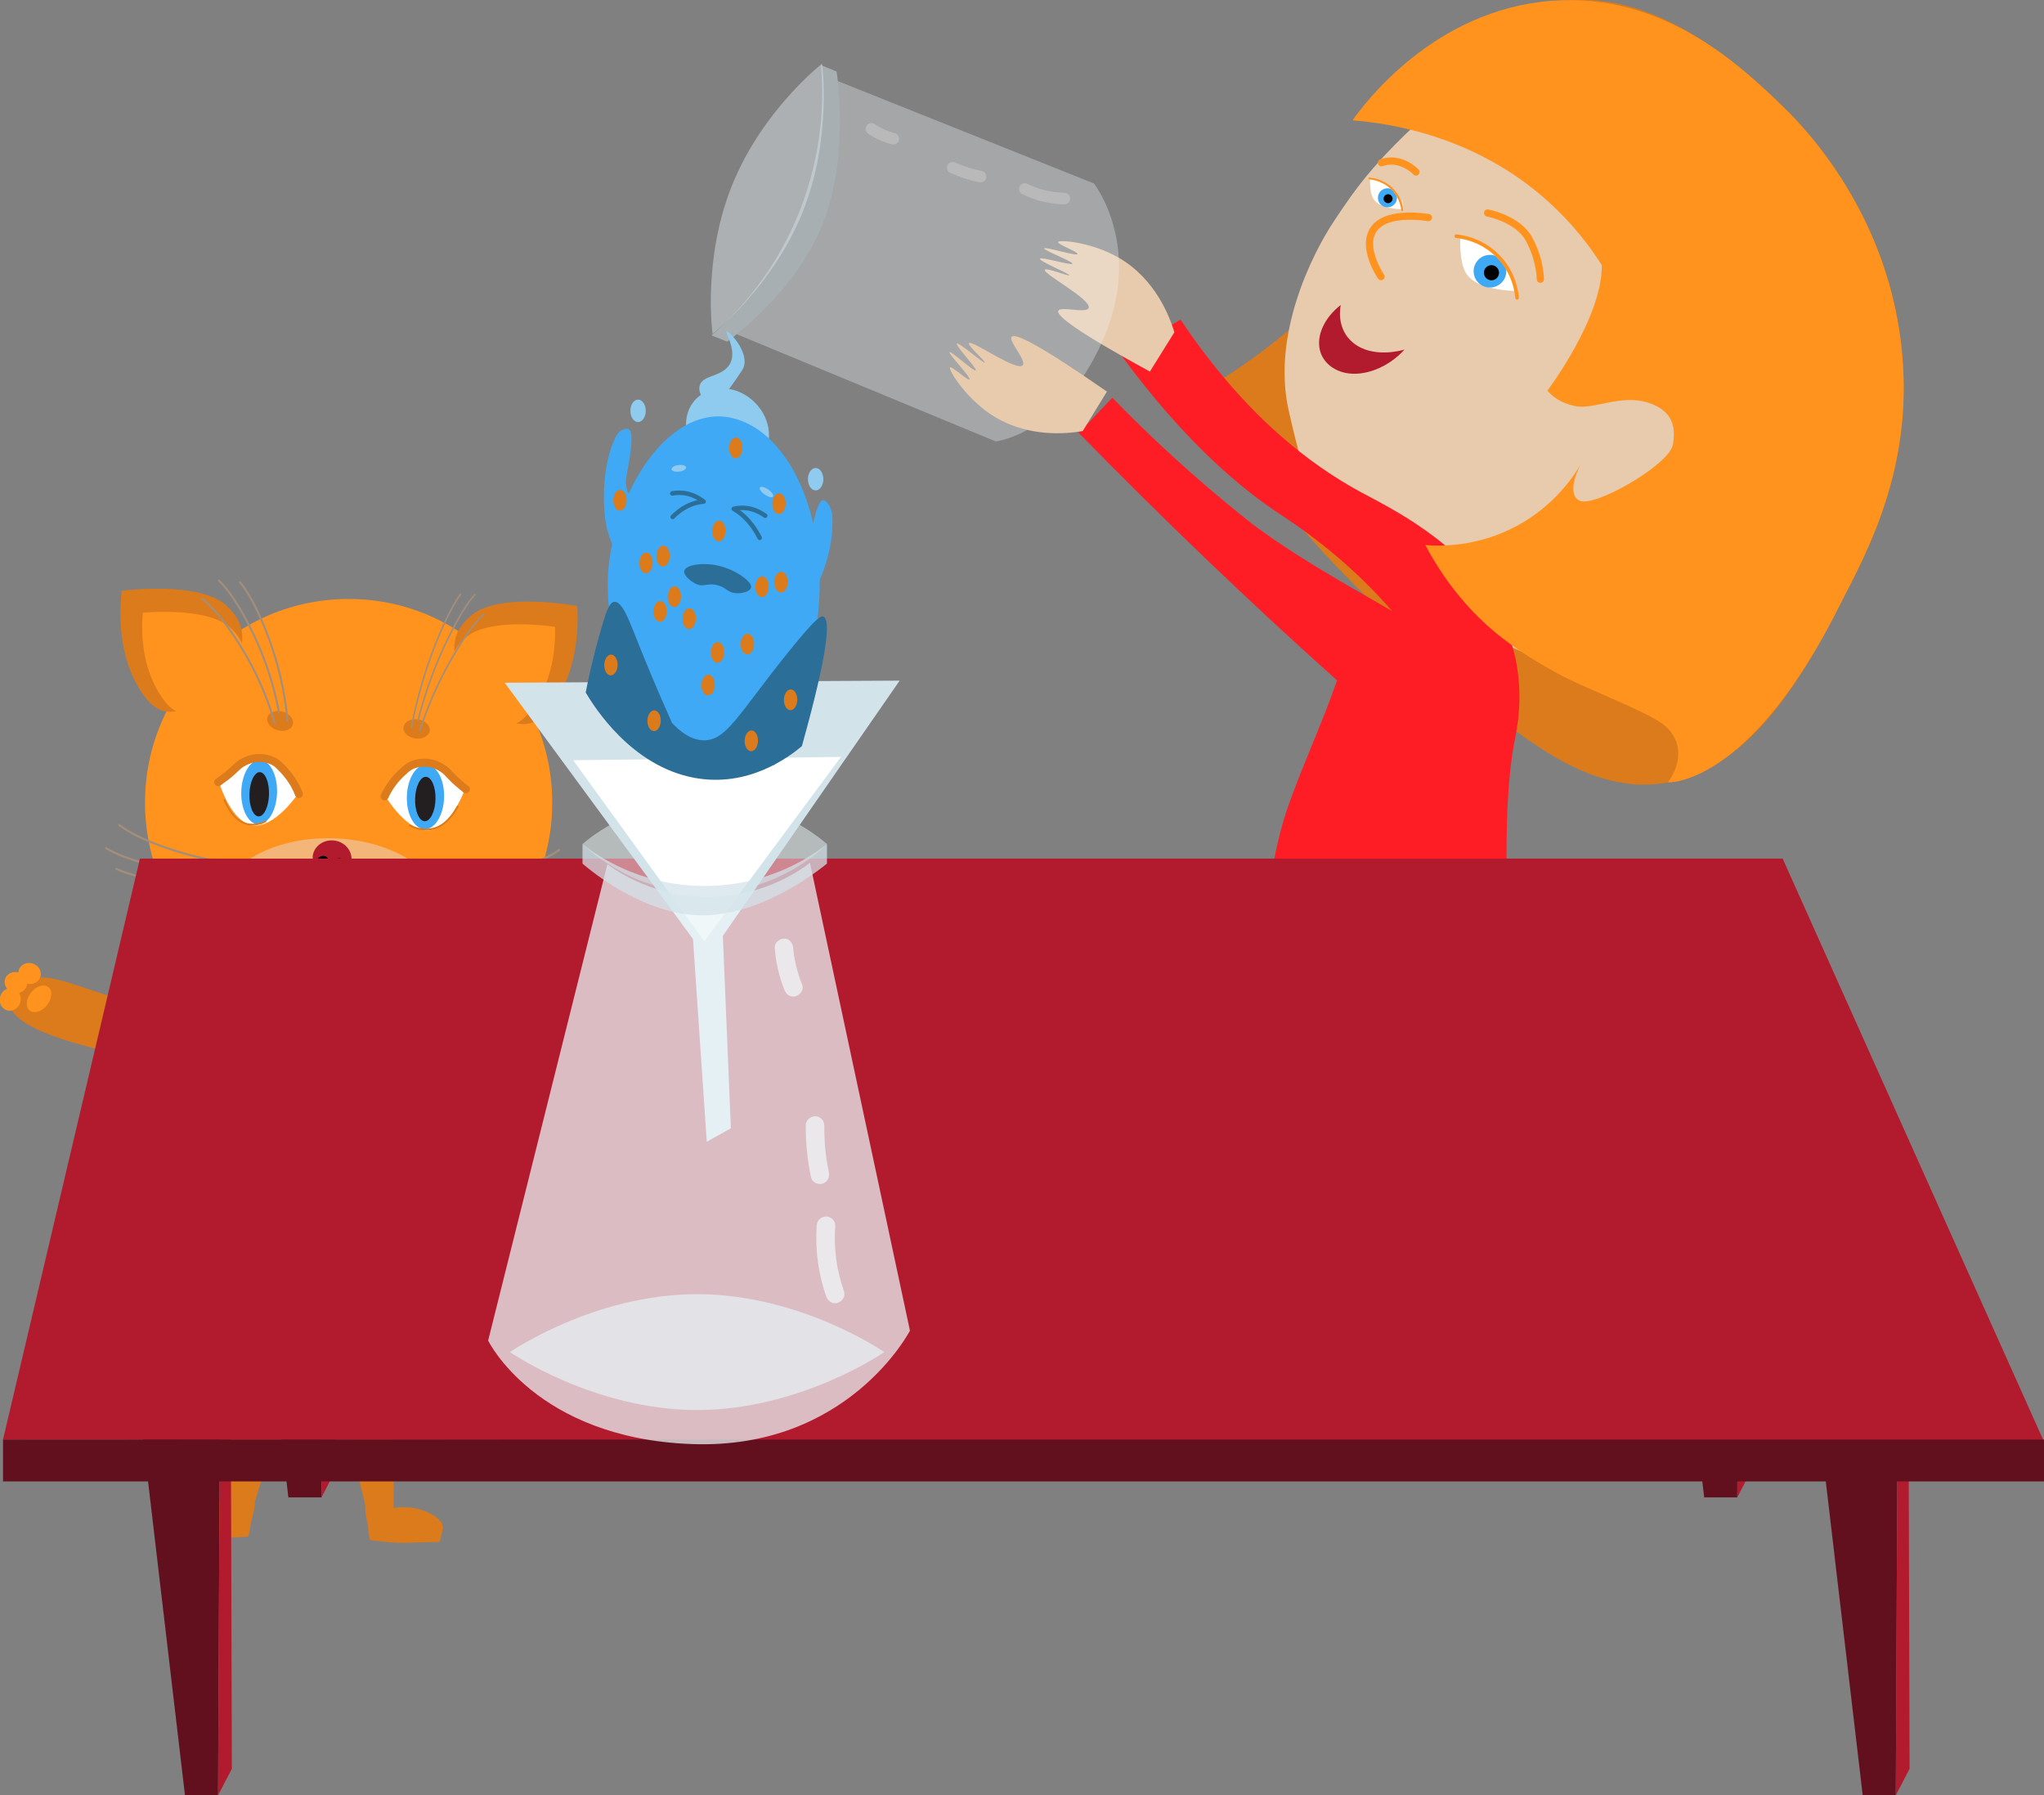<?xml version="1.0" encoding="utf-8"?>
<!-- Generator: Adobe Illustrator 25.2.3, SVG Export Plug-In . SVG Version: 6.00 Build 0)  -->
<svg version="1.1" id="Layer_1" xmlns="http://www.w3.org/2000/svg" xmlns:xlink="http://www.w3.org/1999/xlink" x="0px" y="0px"
	 viewBox="0 0 860.03 755.24" style="enable-background:new 0 0 860.03 755.24;" xml:space="preserve">
<rect x="0" y="0" width="860.03" height="755.24" fill="#808080" stroke="none"/>
<style type="text/css">
	.st0{fill:#FF931E;}
	.st1{fill:#E8CAAC;}
	.st2{fill:none;stroke:#3FA9F5;stroke-width:3.046;stroke-linecap:round;stroke-linejoin:round;stroke-miterlimit:10;}
	.st3{fill:#DB7B1B;}
	.st4{fill:none;stroke:#FF931E;stroke-width:3.046;stroke-linecap:round;stroke-linejoin:round;stroke-miterlimit:10;}
	.st5{fill:#FFFFFF;}
	.st6{fill:#B21B2D;}
	.st7{fill:#3FA9F5;}
	.st8{fill:#FF1D25;}
	.st9{fill:none;stroke:#FF931E;stroke-width:1.523;stroke-linecap:round;stroke-miterlimit:10;}
	.st10{fill:none;stroke:#FF931E;stroke-width:0.802;stroke-linecap:round;stroke-miterlimit:10;}
	.st11{fill:#231F20;}
	.st12{fill:none;stroke:#DB7B1B;stroke-width:3.354;stroke-linecap:round;stroke-miterlimit:10;}
	.st13{fill:none;stroke:#DB7B1B;stroke-width:0.756;stroke-linecap:round;stroke-miterlimit:10;}
	.st14{fill:#F4B678;}
	.st15{fill:none;stroke:#DB7B1B;stroke-width:0.71;stroke-linecap:round;stroke-miterlimit:10;}
	.st16{fill:none;stroke:#A38E7B;stroke-width:1.73;stroke-linecap:round;stroke-miterlimit:10;}
	.st17{fill:none;stroke:#A38E7B;stroke-width:1.68;stroke-linecap:round;stroke-miterlimit:10;}
	.st18{fill:#1A1A1A;}
	.st19{fill:none;stroke:#A38E7B;stroke-width:0.865;stroke-linecap:round;stroke-miterlimit:10;}
	.st20{fill:none;stroke:#A38E7B;stroke-width:0.826;stroke-linecap:round;stroke-miterlimit:10;}
	.st21{fill:none;stroke:#A38E7B;stroke-width:0.678;stroke-linecap:round;stroke-miterlimit:10;}
	.st22{opacity:0.42;fill:#EBF4F7;}
	.st23{opacity:0.47;}
	.st24{opacity:0.7;fill:#EBF4F7;}
	.st25{fill:#D3E3EA;}
	.st26{opacity:0.9;}
	.st27{fill:#63101E;}
	.st28{opacity:0.5;fill:#EBF4F7;}
	.st29{opacity:0.74;fill:#D3E3EA;}
	.st30{opacity:0.74;}
	.st31{opacity:0.74;fill:#EBF4F7;}
	.st32{fill:#8FCAEF;}
	.st33{fill:#2B6F99;}
	.st34{fill:none;stroke:#2B6F99;stroke-width:1.889;stroke-linecap:round;stroke-linejoin:round;stroke-miterlimit:10;}
</style>
<g>
	<g>
		<path class="st0" d="M642.13,610.12c-3.05-6.09-3.05-12.19,0-15.23c3.05-3.05,12.19-21.32,12.19-21.32l-1.19-6.09l15.12-3.79
			c1.72,4.93,7.92,15.01,7.92,15.01s-15.76,34.48-21.85,34.48"/>
		<path class="st1" d="M660.52,610.23c3.77-2.97,5.09-6.16,10.5-18.63c2.6-5.99,4.61-10.59,5.45-12.52l-2.91-4.82
			c0,0-7.56,18.19-17.65,27.66c0,0-3.77-0.11-6.81-3.16c-3.05-3.05-7.48-3.49-7.48-3.49c-1.1,1.34-3.36,4.52-3.41,8.9
			c-0.01,0.92-0.01,2.12,0.5,3.49c1.54,4.13,6.39,6.14,9.75,6.59C654.4,615.04,659.05,611.39,660.52,610.23z"/>
		<polyline class="st2" points="654.68,569.1 663.38,569.61 654.51,574.7 661.11,581.34 650.75,583.28 654.6,591.45 646.15,588.94 
					"/>
	</g>
	<g>
		<path class="st3" d="M650.33,2.06c43.76-11.65,85.91,29.34,99.51,42.43c9.22,8.88,45.72,46.08,50.62,105.7
			c3.81,46.28-13.59,79.76-25.48,102.63c-16.23,31.23-37.44,69.78-73.2,76.32c-37.24,6.81-70.87-24.98-118.52-70.02
			c-38.14-36.05-63.81-70.59-79.16-93.44c17.11-10.02,41.1-26.36,64.28-51.68C620.43,57.15,614.2,11.68,650.33,2.06z"/>
		<path class="st1" d="M753.47,60.49c-17.83-21.05-33.45-32.45-63.11-37.91c-29.66-5.46-59.98-0.23-80.83,17.51
			c-30.06,25.58-39.14,39.24-48.23,52.9c-9.09,13.66-26.31,47.72-19.07,79.72c7.25,32,11.65,43.76,28.24,60.48
			c20.46,20.61,22.82,19.02,22.82,19.02l-1.61,10.33c0,0-4.91,12.63-0.97,14.38c4.36,1.94,18.95,3.1,22.24-2.86
			c3.29-5.97-4.27-10.26,2.47-11.2c6.75-0.95,29.04,20.68,54.3,14.38c25.25-6.3,56.47-9.31,83.12-35.07
			c26.65-25.76,35.4-61.38,40.08-86.8C797.62,129.95,773.26,83.84,753.47,60.49z"/>
		<path class="st4" d="M600.99,91.54c0,0-16.95-3.12-22.75,4.57c-5.8,7.69,2.84,20.24,2.84,20.24"/>
		<path class="st5" d="M637.67,122.42c1.19-11.45-1.95-16.17-4.98-18.38c-5.84-4.24-18.26-4.23-18.26-4.23
			c0,0.01-0.6,9.8,2.24,14.81C618.66,118.12,623.79,121.81,637.67,122.42z"/>
		<path class="st4" d="M648.13,117.47c0,0-0.03-8.19-4.76-16.86c-4.73-8.67-17.44-11.01-17.44-11.01"/>
		<path class="st4" d="M595.79,72.35c0,0-6.32-6.78-14.52-3.9"/>
		<path class="st6" d="M590.94,147.06c-0.81,0.25-13.26,3.91-21.55-2.82c-7.17-5.82-5.5-14.77-5.26-15.95
			c-6.91,5.36-10.33,12.92-8.74,19.14c1.28,5.01,5.6,8.32,10.56,9.4C573.89,158.55,584.08,154.68,590.94,147.06z"/>
		<g>
			<path class="st0" d="M545.44,581.51c1.02-6.74,4.53-11.72,8.77-12.45c4.24-0.74,22.24-10.41,22.24-10.41l2.54-5.67l14.55,5.61
				c-1.44,5.02-2.17,16.83-2.17,16.83s-32.74,19.11-37.72,15.6"/>
			<path class="st1" d="M560.41,592.2c4.81-0.34,7.83-2.19,19.31-9.18c4.15-2.53,9.24-5.62,11.67-7.1l0.4-5.61
				c0,0-16.66,10.52-30.37,12.45c0,0-3.01-2.26-3.75-6.51c-0.74-4.24-4.1-7.16-4.1-7.16c-5.32,0.98-7.55,5.81-7.55,5.81
				c-0.18,0.53-2.73,8.54,1.96,13.73C551.77,592.81,557.74,592.39,560.41,592.2z"/>
			<polyline class="st2" points="579.32,555.21 586.14,560.64 575.96,559.69 577.52,568.92 567.94,564.54 566.38,573.43 
				560.92,566.52 			"/>
		</g>
		<circle class="st7" cx="626.91" cy="114.09" r="6.87"/>
		<circle cx="627.55" cy="114.73" r="3.18"/>
		<path class="st5" d="M590.05,88.07c0.7-6.68-1.14-9.43-2.91-10.72c-3.4-2.47-10.65-2.47-10.65-2.47c0,0.01-0.35,5.72,1.31,8.64
			C578.96,85.56,581.95,87.71,590.05,88.07z"/>
		<circle class="st7" cx="583.78" cy="83.21" r="4.01"/>
		<path class="st7" d="M615.62,409.59c19.35,53.02,38.7,106.05,58.05,159.07c-7.98,0.59-15.95,1.18-23.93,1.77
			c-37.97-73.88-60.71-109.33-68.24-106.35c-6.51,2.58-1.63,33.89,14.62,93.94c-7.24,0.15-14.47,0.3-21.71,0.44
			c-10.06-22.14-20.42-49.48-28.36-81.53c-6.56-26.49-10.12-50.76-11.96-71.78C561.26,406.64,588.44,408.11,615.62,409.59z"/>
		<g>
			<path class="st8" d="M496.72,134.45c27.17,40.63,54.97,61.3,76.11,72.71c11.65,6.29,41.3,20.57,55.85,46.25
				c6.55,11.56,8.99,23.57,9.16,24.44c3.17,16.18,0.36,29.17-0.44,33.16c-3.14,15.8-5.24,44.71-1.6,101.88
				c-35.25,5.45-70.43,7.43-105.44-0.47c1.91-25.33,3.76-51.67,12.32-75.17c6.91-18.96,13.56-32.81,19.89-51.01
				c-18.15-16.27-36.58-33.31-55.21-51.17c-18.67-17.89-36.53-35.6-53.59-53.07c1.43-1.37,3.26-3.13,4.53-4.45
				c3.27-3.4,6.14-6.59,9.37-9.88c0.11-0.12,0.26-0.25,0.35-0.36c15.82,16.31,34.7,33.91,56.92,51.55
				c23.53,18.69,68.07,41.26,61.84,39.34c-0.59-0.18-16.54-21.21-47.56-41.45c-16.93-11.04-40.37-30.49-67.43-67.23
				C475.68,146.95,479.76,144.36,496.72,134.45z"/>
		</g>
		<path class="st1" d="M483.82,156.32c-31.09-16.99-39.41-23.57-38.54-25.57c0.92-2.1,11.81,1.27,12.78-1.19
			c1.39-3.5-19.29-14.38-18.43-16.05c0.57-1.11,10.04,2.88,10.3,2.28c0.24-0.55-12.74-5.93-12.38-6.94
			c0.35-0.99,13.37,2.98,13.67,2.08c0.3-0.89-12.17-5.63-11.89-6.44c0.29-0.83,13.7,3.39,14.07,2.38c0.3-0.83-8.51-4.14-8.22-5.05
			c0.34-1.08,13.84-0.07,25.27,6.44c15.89,9.05,21.79,25.31,23.68,31.51C490.69,145.28,487.26,150.8,483.82,156.32z"/>
		<circle cx="584.04" cy="83.58" r="1.88"/>
		<path class="st1" d="M637.49,122.62c2.63-6.28,1.61-13.45-2.66-18.44c-4.95-5.79-13.43-7.68-20.77-4.49
			c2.55,0.48,9.43,2.11,15.45,8.14C635.25,113.58,636.96,120.05,637.49,122.62z"/>
		<path class="st9" d="M638.32,125.28c-0.2-2.35-1.19-10.37-7.81-17.28c-6.99-7.29-15.53-8.42-17.78-8.64"/>
		<path class="st1" d="M589.53,87.03c1.42-3.23,0.87-6.92-1.43-9.49c-2.67-2.98-7.24-3.95-11.2-2.31c1.38,0.25,5.08,1.08,8.33,4.19
			C588.31,82.37,589.24,85.7,589.53,87.03z"/>
		<path class="st10" d="M589.97,88.39c-0.11-1.21-0.64-5.33-4.21-8.89c-3.77-3.75-8.37-4.33-9.58-4.44"/>
		<path class="st0" d="M665.1,195.34c0,0-6.58,11.93-0.61,15.22s37.8-14.94,39.36-23.41c1.56-8.47-0.95-13.64-7.86-16.78
			c-12.4-5.64-24.47,2.06-32.95,0.5c-8.47-1.56-11.93-6.58-11.93-6.58s23.19-30.77,22.86-52.74c-5.31-8.37-12.63-17.86-22.7-26.91
			c-30.61-27.51-66.45-32.75-82.17-34.03c4.75-6.68,33.99-46.45,83.74-50.28c47.34-3.64,80.03,27.82,97,44.15
			c9.22,8.88,45.72,46.08,50.62,105.7c3.81,46.28-13.59,79.76-25.48,102.63c-38.52,78.33-73.2,76.32-73.2,76.32
			c6.56-9.03,5.63-18.68-2.06-24.47c-7.66-5.78-33.53-15.36-44.26-21.3c-6.65-3.68-17.1-9.46-27.32-18.17
			c-7.58-6.46-18.84-17.79-28.43-35.9c6.23,0.5,21.99,0.91,38.75-8.19C653.85,212.73,661.9,200.77,665.1,195.34z"/>
	</g>
</g>
<g>
	<path class="st0" d="M147.81,540.68c-1.64,6.7-54.67-15.64-83.09,9.46c-15.94,14.08-17.41,37.14-34.45,39.41
		c-4.09,0.55-7.78-3.33-10.17-7.02c-5-7.73,7-22.71,16.85-32.27c4.79-4.64,32.85-31.87,72.47-26.91
		C130.05,525.94,148.8,536.63,147.81,540.68z"/>
	<path class="st3" d="M193.75,427.76c33.17-7.14,48.33-20.8,60.17-14.37c0.34,0.18,6.55,3.67,6.18,8.8
		c-0.96,13.04-43.45,22.78-57.82,26.08c-6.97,1.6-62.35,14.04-68.15,2.46c-1.94-3.88,2.44-8.97,3.46-10.15
		C147.05,429.6,164.25,434.12,193.75,427.76z"/>
	<path class="st3" d="M70.51,425.05c-33.43-5.79-49.13-18.82-60.71-11.92c-0.33,0.2-6.4,3.93-5.81,9.04
		c1.48,12.99,44.33,21.01,58.83,23.72c7.03,1.32,62.87,11.5,68.19-0.3c1.78-3.96-2.8-8.86-3.86-10
		C117.25,424.99,100.24,430.2,70.51,425.05z"/>
	<path class="st3" d="M165.76,522.71c-0.04,37.16-0.09,74.33-0.13,111.49c-1.33,7.61-4.54,12.79-6.9,12.64
		c-2.41-0.15-5.04-5.95-5.13-14.24c-5.87-23.74-11.75-47.48-17.62-71.22c-0.14-2.45-0.78-18.04,11.15-29.38
		C154.16,525.31,162.14,523.36,165.76,522.71z"/>
	<path class="st3" d="M154.91,641.64c-0.09,3.27,0.77,6.19,0.77,6.19s9.85,1.42,15.07,1.18c2.79-0.13,14.17-0.35,14.17-0.35
		s1.36-4.33,1.43-6.13c0.16-3.84-7.96-8.28-15.49-8.49C162.17,633.79,155.03,637.2,154.91,641.64z"/>
	<path class="st3" d="M101.41,520.89c-2.06,37.11-4.11,74.22-6.17,111.32c0.9,7.67,3.81,13.03,6.18,13.01
		c2.41-0.02,5.37-5.65,5.93-13.93c7.2-23.37,14.41-46.74,21.61-70.11c0.28-2.44,1.8-17.97-9.47-29.97
		C112.85,524.14,104.99,521.74,101.41,520.89z"/>
	
		<ellipse transform="matrix(0.028 -1 1 0.028 -354.255 605.484)" class="st0" cx="134.3" cy="484.95" rx="78.12" ry="36.98"/>
	
		<ellipse transform="matrix(0.951 -0.311 0.311 0.951 -117.17 101.522)" class="st0" cx="260" cy="418.45" rx="4.4" ry="4.78"/>
	
		<ellipse transform="matrix(0.928 -0.371 0.371 0.928 -135.139 123.763)" class="st0" cx="253.78" cy="412.77" rx="4.4" ry="4.78"/>
	
		<ellipse transform="matrix(0.951 -0.311 0.311 0.951 -115.426 97.202)" class="st0" cx="247.31" cy="410.82" rx="4.4" ry="4.78"/>
	
		<ellipse transform="matrix(0.288 -0.958 0.958 0.288 -383.394 303.372)" class="st0" cx="12.29" cy="409.48" rx="4.4" ry="4.78"/>
	
		<ellipse transform="matrix(0.349 -0.937 0.937 0.349 -382.951 275.4)" class="st0" cx="6.74" cy="413.32" rx="4.4" ry="4.78"/>
	<circle class="st0" cx="146.69" cy="337.64" r="85.67"/>
	<path class="st5" d="M177.4,319.83c-8.94,0.63-14.74,15.88-14.74,15.88s8.7,14.22,17.64,13.59c8.94-0.63,14.74-15.88,14.74-15.88
		S186.34,319.2,177.4,319.83z"/>
	
		<ellipse transform="matrix(0.028 -1 1 0.028 -161.4 504.793)" class="st7" cx="178.93" cy="335.41" rx="13.56" ry="7.84"/>
	
		<ellipse transform="matrix(0.028 -1 1 0.028 -162.341 505.563)" class="st11" cx="178.86" cy="336.28" rx="9.34" ry="4.29"/>
	<path class="st12" d="M196.01,331.97c-0.88-0.66-2.18-1.68-3.66-3.01c-3.52-3.16-3.85-4.31-6.17-5.77c-1.1-0.7-3.5-2.16-6.94-2.34
		c-3.27-0.18-5.66,0.89-6.15,1.12c-1.43,0.67-2.3,1.48-4.04,3.09c-1,0.93-2.53,2.47-4.09,4.6c-0.98,1.34-2.13,3.14-3.15,5.39"/>
	<path class="st13" d="M192.58,339.26c-0.39,0.77-3.7,7.2-9.41,9.09c-3.13,1.04-6.11,0.44-6.95,0.27c-1.66-0.34-2.91-0.92-3.74-1.39
		"/>
	<path class="st5" d="M111.05,317.95c8.89,1.14,13.81,16.69,13.81,16.69s-9.49,13.71-18.38,12.57s-13.81-16.69-13.81-16.69
		S102.16,316.82,111.05,317.95z"/>
	
		<ellipse transform="matrix(0.028 -1 1 0.028 -227.389 432.859)" class="st7" cx="108.94" cy="333.38" rx="13.52" ry="7.53"/>
	
		<ellipse transform="matrix(0.028 -1 1 0.028 -248.167 511.842)" class="st14" cx="139.18" cy="383.56" rx="30.76" ry="47.74"/>
	
		<ellipse transform="matrix(0.028 -1 1 0.028 -228.235 433.726)" class="st11" cx="108.96" cy="334.25" rx="9.31" ry="4.12"/>
	<path class="st12" d="M91.79,329.02c0.91-0.61,2.27-1.55,3.83-2.8c3.69-2.96,4.09-4.08,6.49-5.42c1.14-0.63,3.62-1.95,7.06-1.95
		c3.27,0.01,5.6,1.21,6.08,1.47c1.39,0.75,2.22,1.6,3.86,3.32c0.94,0.98,2.39,2.61,3.82,4.83c0.9,1.39,1.95,3.26,2.84,5.55"/>
	<path class="st15" d="M94.42,336.49c0.3,0.79,2.88,7.38,7.81,9.58c2.7,1.2,5.36,0.76,6.11,0.63c1.48-0.25,2.61-0.76,3.37-1.19"/>
	<path class="st16" d="M138.46,368.88c-0.03,0.84-0.24,10.45,7.32,15.97c6.56,4.79,16.17,4.44,23.26-1.18"/>
	<path class="st17" d="M138.32,368.63c-0.1,0.81-1.43,10.06-9.54,14.16c-7.05,3.56-16.2,1.72-22.1-4.79"/>
	<g>
		<path class="st6" d="M147.84,362.35c-0.6,4.18-9.22,6.39-9.22,6.39s-7.63-4.56-7.03-8.74c0.6-4.18,4.73-7.04,9.22-6.39
			C145.3,354.26,148.44,358.17,147.84,362.35z"/>
		<path d="M137,364.45c-1.24,0.97-3.7-0.09-3.7-0.09s-0.44-2.64,0.8-3.61c1.24-0.97,2.9-0.93,3.7,0.09
			C138.6,361.86,138.24,363.48,137,364.45z"/>
		<path class="st18" d="M145.18,362.58c0.79,1.36-0.59,3.65-0.59,3.65s-2.67,0.08-3.47-1.28s-0.53-3,0.59-3.65
			C142.84,360.65,144.39,361.22,145.18,362.58z"/>
	</g>
	<path class="st16" d="M122.01,393.49c0.21,1.78,0.84,4.83,3.02,7.74c5.18,6.91,14.3,6.53,15.56,6.46
		c9.57-0.56,14.89-8.2,15.54-9.17"/>
	
		<ellipse transform="matrix(0.27 -0.963 0.963 0.27 -205.926 334.875)" class="st3" cx="117.82" cy="303.21" rx="4.06" ry="5.57"/>
	
		<ellipse transform="matrix(0.14 -0.99 0.99 0.14 -152.952 437.329)" class="st3" cx="175.39" cy="306.75" rx="4.06" ry="5.57"/>
	<g>
		<path class="st19" d="M173.16,376.45c0,0,14.34,4.49,34.46,3.98s27.89-4.4,27.89-4.4"/>
		<path class="st19" d="M178.34,374.38c0,0,14.72,3.01,34.69,0.45s27.29-7.22,27.29-7.22"/>
		<path class="st19" d="M174.43,370.87c0,0,14.96,1.42,34.54-3.23c19.58-4.66,26.37-10.08,26.37-10.08"/>
		
			<ellipse transform="matrix(0.365 -0.931 0.931 0.365 -234.756 397.331)" class="st3" cx="173.87" cy="370.74" rx="1.54" ry="1.54"/>
		
			<ellipse transform="matrix(0.069 -0.998 0.998 0.069 -208.274 525.242)" class="st3" cx="177.24" cy="374.2" rx="1.54" ry="1.54"/>
		
			<ellipse transform="matrix(0.069 -0.998 0.998 0.069 -214.097 522.824)" class="st3" cx="173.04" cy="376.11" rx="1.54" ry="1.54"/>
	</g>
	<g>
		<path class="st19" d="M111.21,369.41c0,0-14.57,3.67-34.63,2.03c-20.06-1.64-27.59-5.97-27.59-5.97"/>
		<path class="st19" d="M106.15,367.05c0,0-14.87,2.17-34.66-1.51s-26.84-8.75-26.84-8.75"/>
		<path class="st19" d="M110.26,363.77c0,0-15.01,0.58-34.3-5.18c-19.29-5.76-25.76-11.55-25.76-11.55"/>
		
			<ellipse transform="matrix(0.95 -0.312 0.312 0.95 -107.845 52.667)" class="st3" cx="110.82" cy="363.68" rx="1.54" ry="1.54"/>
		
			<ellipse transform="matrix(1 -0.012 0.012 1 -4.544 1.359)" class="st3" cx="107.25" cy="366.93" rx="1.54" ry="1.54"/>
		
			<ellipse transform="matrix(1 -0.012 0.012 1 -4.57 1.41)" class="st3" cx="111.35" cy="369.08" rx="1.54" ry="1.54"/>
	</g>
	<path class="st3" d="M232.65,296.41c-4.26,5.9-7.5,7.47-10.14,7.99c-10.98,2.17-21.77-11.85-23.66-14.3
		c-3.25-4.22-9.03-11.81-7.48-20.39c0.7-3.87,2.94-7.64,7.32-11.14c12.17-9.71,44.21-3.62,44.21-3.62
		C243.45,265.46,242.63,282.6,232.65,296.41z"/>
	<path class="st0" d="M223.98,298.12c-3.7,4.97-6.45,6.34-8.66,6.83c-9.22,2.05-17.89-9.24-19.41-11.21
		c-2.61-3.4-7.25-9.51-5.75-16.62c0.68-3.2,2.64-6.37,6.38-9.36c10.39-8.29,37-4.05,37-4.05
		C233.74,272.36,232.63,286.5,223.98,298.12z"/>
	<path class="st3" d="M59.1,290.5c3.92,6.13,7.07,7.88,9.67,8.55c10.84,2.79,22.41-10.6,24.43-12.94
		c3.48-4.03,9.68-11.28,8.62-19.94c-0.48-3.9-2.5-7.79-6.68-11.54c-11.6-10.38-43.93-6.11-43.93-6.11
		C50.07,258.99,49.93,276.15,59.1,290.5z"/>
	<path class="st0" d="M67.67,292.69c3.41,5.17,6.08,6.69,8.26,7.31c9.09,2.57,18.38-8.21,20.01-10.1c2.8-3.25,7.78-9.09,6.68-16.27
		c-0.49-3.23-2.27-6.51-5.85-9.7c-9.91-8.87-36.71-6.14-36.71-6.14C59.38,266.42,59.68,280.6,67.67,292.69z"/>
	
		<ellipse transform="matrix(0.272 -0.962 0.962 0.272 -401.366 310.337)" class="st0" cx="4.43" cy="420.45" rx="4.78" ry="4.4"/>
	<path class="st3" d="M105.52,640.24c-0.09,3.27-1.12,6.13-1.12,6.13s-9.91,0.86-15.11,0.33c-2.78-0.29-14.12-1.15-14.12-1.15
		s-1.11-4.4-1.08-6.2c0.06-3.85,8.41-7.82,15.95-7.6C98.71,632,105.65,635.8,105.52,640.24z"/>
	<g>
		<path class="st20" d="M120.9,303.17c0,0-0.7-15.08-7.47-33.76c-6.77-18.68-12.53-24.53-12.53-24.53"/>
		<path class="st20" d="M117.35,299.83c0,0-2.08-14.9-10.54-32.68S92.07,244.2,92.07,244.2"/>
		<path class="st20" d="M115.52,304.12c0,0-3.5-14.54-13.63-31.19c-10.13-16.65-16.88-21.04-16.88-21.04"/>
	</g>
	<g>
		<path class="st21" d="M173.16,305.98c0,0,2.38-14.93,9.25-32.86c6.87-17.92,11.45-23.19,11.45-23.19"/>
		<path class="st21" d="M175.95,303c0,0,3.27-14.62,11.16-31.49s12.72-21.4,12.72-21.4"/>
		<path class="st21" d="M176.62,307.44c0,0,4.17-14.12,13.03-29.71c8.86-15.59,13.91-19.3,13.91-19.3"/>
	</g>
	
		<ellipse transform="matrix(0.627 -0.779 0.779 0.627 -321.244 169.346)" class="st0" cx="16.32" cy="420.33" rx="6.29" ry="4.28"/>
	
		<ellipse transform="matrix(0.524 -0.852 0.852 0.524 -241.63 412.71)" class="st0" cx="248.56" cy="422.62" rx="4.28" ry="6.29"/>
	
		<ellipse transform="matrix(0.028 -1 1 0.028 -359.592 608.423)" class="st14" cx="133.14" cy="489.16" rx="42.93" ry="24.06"/>
	
		<ellipse transform="matrix(0.028 -1 1 0.028 -359.592 608.423)" class="st14" cx="133.14" cy="489.16" rx="42.93" ry="24.06"/>
</g>
<g>
	<path class="st22" d="M345.89,26.78c0,0,4.4,31.41-8.32,62.8c-12.72,31.39-37.75,50.87-37.75,50.87s-4.4-31.41,8.32-62.8
		S345.89,26.78,345.89,26.78z"/>
	<g class="st23">
		<path class="st24" d="M418.97,185.7l-109.56-45.34c8.29-6.79,24.12-21.62,34.36-46.02c11.04-26.31,9.68-49.67,8.39-60.38
			c36.04,14.41,72.09,28.81,108.13,43.22c0,0,21.11,26.83,3.63,66.2C446.44,182.75,418.97,185.7,418.97,185.7z"/>
		<path class="st25" d="M299.38,141.08l6.54,2.65c0,0,28.88-20.22,40.37-49.81c11.48-29.59,5.7-63.86,5.7-63.86l-6.54-2.65
			c1.03,12.02,1.48,36.11-9.79,63.32C324.83,116.88,308.43,133.22,299.38,141.08z"/>
		<g class="st26">
			<g>
				<path class="st5" d="M365.39,56.32c3,1.99,6.36,3.47,9.85,4.37c1.23,0.32,2.69-0.4,2.98-1.69c0.29-1.26-0.38-2.65-1.69-2.98
					c-0.8-0.2-1.58-0.44-2.36-0.71c-0.41-0.14-0.83-0.29-1.23-0.46c-0.14-0.05-0.85-0.29-0.18-0.07c-0.18-0.06-0.35-0.15-0.53-0.23
					c-1.53-0.68-2.99-1.5-4.38-2.42c-1.06-0.7-2.73-0.24-3.32,0.87C363.88,54.22,364.26,55.57,365.39,56.32L365.39,56.32z"/>
			</g>
		</g>
		<g class="st26">
			<g>
				<path class="st5" d="M399.64,72.62c3.94,1.81,8.05,3.19,12.31,4.03c1.24,0.24,2.68-0.35,2.98-1.69c0.27-1.2-0.36-2.72-1.69-2.98
					c-1.99-0.39-3.95-0.89-5.88-1.51c-0.96-0.31-1.92-0.65-2.86-1.01c-0.2-0.08-0.4-0.16-0.61-0.24c-0.08-0.03-0.91-0.38-0.42-0.17
					c-0.47-0.2-0.93-0.4-1.39-0.61c-1.15-0.53-2.67-0.37-3.32,0.87C398.2,70.36,398.41,72.05,399.64,72.62L399.64,72.62z"/>
			</g>
		</g>
		<g class="st26">
			<g>
				<path class="st5" d="M429.96,81.59c5.59,2.76,11.67,4.27,17.91,4.36c1.31,0.02,2.43-1.13,2.43-2.43c0-1.33-1.11-2.41-2.43-2.43
					c-5.32-0.08-10.66-1.33-15.46-3.7c-1.17-0.58-2.63-0.32-3.32,0.87C428.46,79.34,428.78,81.01,429.96,81.59L429.96,81.59z"/>
			</g>
		</g>
		<path class="st25" d="M377.72,13.71"/>
	</g>
</g>
<g>
	<polygon class="st27" points="56.08,570.36 77.83,755.24 91.75,755.24 92.62,572.12 	"/>
	<polygon class="st6" points="97.55,744.08 91.75,755.24 92.62,572.12 96.97,536.91 	"/>
	<polygon class="st27" points="762,570.36 783.75,755.24 797.67,755.24 798.54,572.12 	"/>
	<polygon class="st6" points="803.47,744.08 797.67,755.24 798.54,572.12 802.89,536.91 	"/>
	<polygon class="st27" points="695.3,445.03 717.05,629.91 730.97,629.91 731.84,446.8 	"/>
	<polygon class="st6" points="736.77,618.76 730.97,629.91 731.84,446.8 736.19,411.58 	"/>
	<polygon class="st27" points="99.58,445.03 121.34,629.91 135.26,629.91 136.13,446.8 	"/>
	<polygon class="st6" points="141.06,618.76 135.26,629.91 136.13,446.8 140.48,411.58 	"/>
	<polygon class="st6" points="58.87,361.2 1.27,605.58 860.03,606.46 750.07,361.2 	"/>
	<rect x="1.27" y="605.58" class="st27" width="858.76" height="17.61"/>
</g>
<g>
	<path class="st28" d="M347.95,355.05c-3.38,3.33-20.07,19.06-47.43,20.46c-32.13,1.65-52.69-17.79-55.42-20.46
		c3.78-3.24,22.37-18.5,51.43-18.5C301.75,336.55,326.95,337.04,347.95,355.05z"/>
	<polygon class="st25" points="212.36,287.2 378.53,286.33 304.14,393.7 307.52,474.65 297.38,480.28 291.58,395 	"/>
	<path class="st29" d="M372.09,568.79c0,0-35.26,24.37-78.76,24.37s-78.76-24.37-78.76-24.37s35.26-24.37,78.76-24.37
		S372.09,568.79,372.09,568.79z"/>
	<g class="st30">
		<g>
			<path class="st5" d="M325.97,398.75c0.49,6.05,1.78,11.99,4.07,17.62c0.4,0.98,0.84,1.78,1.79,2.33c0.84,0.49,2.07,0.7,3,0.39
				c1.82-0.59,3.55-2.77,2.72-4.8c-1.05-2.59-1.92-5.24-2.57-7.96c-0.32-1.34-0.59-2.69-0.81-4.05c-0.05-0.3-0.09-0.61-0.14-0.91
				c-0.06-0.45-0.06-0.41,0.01,0.12c-0.03-0.2-0.05-0.41-0.08-0.61c-0.08-0.71-0.15-1.43-0.21-2.14c-0.17-2.03-1.68-4-3.9-3.9
				C327.9,394.94,325.8,396.57,325.97,398.75L325.97,398.75z"/>
		</g>
	</g>
	<g class="st30">
		<g>
			<path class="st5" d="M339.02,473.48c-0.05,7.3,0.72,14.6,2.22,21.74c0.42,2,2.88,3.34,4.8,2.72c2.11-0.68,3.17-2.65,2.72-4.8
				c-0.36-1.7-0.67-3.4-0.94-5.12c-0.06-0.4-0.12-0.79-0.18-1.19c-0.19-1.3,0.09,0.75-0.07-0.55c-0.11-0.86-0.2-1.73-0.29-2.59
				c-0.33-3.4-0.48-6.81-0.46-10.22c0.01-2.04-1.8-3.99-3.9-3.9C340.8,469.68,339.03,471.3,339.02,473.48L339.02,473.48z"/>
		</g>
	</g>
	<g class="st30">
		<g>
			<path class="st5" d="M343.62,515.65c-0.67,10.03,0.68,20.24,4.01,29.73c0.67,1.92,2.7,3.4,4.8,2.72c1.9-0.61,3.45-2.74,2.72-4.8
				c-3.2-9.1-4.38-18.04-3.73-27.65c0.14-2.04-1.89-3.99-3.9-3.9C345.29,511.85,343.76,513.47,343.62,515.65L343.62,515.65z"/>
		</g>
	</g>
	<polygon class="st5" points="241.18,319.81 353.83,318.41 296.35,395.98 	"/>
	<path class="st31" d="M205.39,563.94l50.17-200.39c3.94,2.93,20.32,14.44,44.47,13.7c22-0.67,36.57-11.07,40.76-14.3
		c14.03,65.61,28.05,131.21,42.08,196.82c0,0-25.89,50.1-91.71,47.71C225.35,605.09,205.39,563.94,205.39,563.94z"/>
	<path class="st29" d="M245.09,355.05v8.22c0,0,24.81,22.34,51.43,21.79c26.61-0.55,51.43-21.79,51.43-21.79v-8.22
		c-4.27,3.42-23.41,18.01-52.5,17.65C267.71,372.35,249.57,358.65,245.09,355.05z"/>
</g>
<g>
	<path class="st32" d="M297.2,169.4c-0.47-0.47-3.54-3.67-2.85-6.96c0.89-4.26,7.07-3.8,11-7.22c6.68-5.8-0.96-15.9,0.44-15.84
		c1.39,0.06,10.49,10.04,6.53,16.25c-2.8,4.38-5.66,8.14-5.66,8.14c-0.59,0.78-1.64,2.58-0.48,4.24c0.83,1.19,1.96,1.27,5.1,3.86
		c2.41,1.98,2.35,2.43,2.31,2.58c-0.28,0.95-3.35,0.95-5.6,0.58C301.95,174.05,297.58,169.79,297.2,169.4z"/>
	
		<ellipse transform="matrix(0.702 -0.712 0.712 0.702 -37.676 271.794)" class="st32" cx="306.19" cy="180.95" rx="16.27" ry="18.55"/>
	<path class="st7" d="M344.17,258.34c-2.64,23.39-18.34,63.52-18.34,63.52l-56.35-12.12c0,0-16.77-43.09-13.27-72.48
		c4.03-33.82,26.54-67.47,52.11-61.35C332.61,181.74,348.66,218.64,344.17,258.34z"/>
	<path class="st7" d="M339.09,253.61c4.42-4.69,12.35-21.25,11.05-37.27c-0.13-1.59-1.65-5.67-3.66-5.93
		c-3.11-0.41-5.42,16.1-6.41,19.02c-3.23,9.49-12.32,0.22-12.59,17.33C327.26,260.33,331.56,261.6,339.09,253.61z"/>
	<ellipse class="st32" cx="343.19" cy="201.59" rx="3.24" ry="4.72"/>
	<path class="st7" d="M255.62,223.27c-2.11-7.35-2.98-27.5,3.85-40.2c0.68-1.26,3.43-3.6,5.24-2.3c2.8,2-1.11,17.86-1.3,21.1
		c-0.62,10.55,10.45,9.5,4.58,24.33C263.34,237.95,259.21,235.79,255.62,223.27z"/>
	<ellipse class="st32" cx="268.47" cy="172.83" rx="3.24" ry="4.72"/>
	<path class="st33" d="M316.02,247.06c-0.21,1.83-3.89,2.68-6.51,2.47c-3.46-0.28-3.77-2.31-7.59-3.33
		c-4.49-1.2-5.77,1.14-9.43-0.75c-1.97-1.02-4.82-3.36-4.61-5.14c0.33-2.77,8.07-3.88,14.71-2.27
		C309.26,239.66,316.34,244.39,316.02,247.06z"/>
	<path class="st34" d="M282.87,207.57c1.57-0.3,3.75-0.48,6.3,0.1c3.02,0.69,5.36,2.16,6.89,3.34c-1.8,0.12-4.32,0.58-7.16,2.05
		c-2.52,1.31-4.49,3-5.88,4.41"/>
	<path class="st34" d="M321.97,216.94c-1.42-1.02-3.45-2.2-5.99-2.84c-3.01-0.76-5.55-0.45-7.26-0.05c1.68,0.96,3.97,2.57,6.33,5.28
		c2.1,2.42,3.59,4.94,4.6,6.92"/>
	
		<ellipse transform="matrix(0.991 -0.131 0.131 0.991 -23.401 39.253)" class="st32" cx="285.8" cy="196.98" rx="3.09" ry="1.4"/>
	
		<ellipse transform="matrix(0.572 -0.821 0.821 0.572 -31.846 353.134)" class="st32" cx="322.28" cy="207.07" rx="1.29" ry="3.35"/>
	<path class="st33" d="M346.78,259.55c-1.08-0.93-3.17-0.2-16.59,16.65c-19.61,24.63-24.48,34.79-33.4,35.22
		c-3.04,0.15-7.88-0.77-14.02-7.29c-6.95-15.53-12.07-28.04-15.55-36.87c-2.6-6.59-5.7-14.69-8.88-14.07
		c-1.93,0.37-3.09,3.82-4.26,7.6c-2.22,7.15-5.03,17.32-7.65,30.52c3.72,6.26,19.24,30.94,45.61,35.88
		c22.75,4.27,39.88-8.71,45.36-13.3C348.77,273.06,349.12,261.56,346.78,259.55z"/>
	<path class="st3" d="M274.6,237.45c-0.27,2.38-1.73,4.02-3.25,3.65s-2.55-2.6-2.28-4.98s1.73-4.02,3.25-3.65
		C273.84,232.84,274.86,235.07,274.6,237.45"/>
	<path class="st3" d="M292.76,260.91c-0.27,2.38-1.73,4.02-3.25,3.65c-1.53-0.37-2.55-2.6-2.28-4.98c0.27-2.38,1.73-4.02,3.25-3.65
		C292.01,256.3,293.03,258.53,292.76,260.91"/>
	<path class="st3" d="M280.52,257.9c-0.27,2.38-1.73,4.02-3.25,3.65c-1.53-0.37-2.55-2.6-2.28-4.98c0.27-2.38,1.73-4.02,3.25-3.65
		S280.79,255.52,280.52,257.9"/>
	<path class="st3" d="M331.39,245.57c-0.27,2.38-1.73,4.02-3.25,3.65c-1.53-0.37-2.55-2.6-2.28-4.98c0.27-2.38,1.73-4.02,3.25-3.65
		C330.64,240.95,331.66,243.18,331.39,245.57"/>
	<path class="st3" d="M286.5,251.66c-0.27,2.38-1.73,4.02-3.25,3.65c-1.53-0.37-2.55-2.6-2.28-4.98c0.27-2.38,1.73-4.02,3.25-3.65
		C285.75,247.05,286.77,249.28,286.5,251.66"/>
	<path class="st3" d="M304.66,275.12c-0.27,2.38-1.73,4.02-3.25,3.65c-1.53-0.37-2.55-2.6-2.28-4.98c0.27-2.38,1.73-4.02,3.25-3.65
		C303.91,270.51,304.93,272.73,304.66,275.12"/>
	<path class="st3" d="M305.26,224.04c-0.27,2.38-1.73,4.02-3.25,3.65s-2.55-2.6-2.28-4.98c0.27-2.38,1.73-4.02,3.25-3.65
		S305.53,221.65,305.26,224.04"/>
	<path class="st3" d="M323.42,247.49c-0.27,2.38-1.73,4.02-3.25,3.65s-2.55-2.6-2.28-4.98c0.27-2.38,1.73-4.02,3.25-3.65
		S323.69,245.11,323.42,247.49"/>
	<path class="st3" d="M312.35,189.09c-0.27,2.38-1.73,4.02-3.25,3.65s-2.55-2.6-2.28-4.98c0.27-2.38,1.73-4.02,3.25-3.65
		C311.6,184.48,312.62,186.71,312.35,189.09"/>
	<path class="st3" d="M330.52,212.55c-0.27,2.38-1.73,4.02-3.25,3.65s-2.55-2.6-2.28-4.98c0.27-2.38,1.73-4.02,3.25-3.65
		S330.79,210.17,330.52,212.55"/>
	<path class="st3" d="M259.82,280.4c-0.27,2.38-1.73,4.02-3.25,3.65c-1.53-0.37-2.55-2.6-2.28-4.98c0.27-2.38,1.73-4.02,3.25-3.65
		C259.07,275.79,260.09,278.02,259.82,280.4"/>
	<path class="st3" d="M277.98,303.86c-0.27,2.38-1.73,4.02-3.25,3.65c-1.53-0.37-2.55-2.6-2.28-4.98c0.27-2.38,1.73-4.02,3.25-3.65
		C277.23,299.25,278.25,301.48,277.98,303.86"/>
	<path class="st3" d="M300.72,288.85c-0.27,2.38-1.73,4.02-3.25,3.65s-2.55-2.6-2.28-4.98c0.27-2.38,1.73-4.02,3.25-3.65
		C299.97,284.24,300.99,286.47,300.72,288.85"/>
	<path class="st3" d="M318.88,312.31c-0.27,2.38-1.73,4.02-3.25,3.65c-1.53-0.37-2.55-2.6-2.28-4.98c0.27-2.38,1.73-4.02,3.25-3.65
		C318.13,307.69,319.15,309.92,318.88,312.31"/>
	<path class="st3" d="M317.24,271.6c-0.27,2.38-1.73,4.02-3.25,3.65c-1.53-0.37-2.55-2.6-2.28-4.98c0.27-2.38,1.73-4.02,3.25-3.65
		C316.49,266.98,317.51,269.21,317.24,271.6"/>
	<path class="st3" d="M335.41,295.05c-0.27,2.38-1.73,4.02-3.25,3.65c-1.53-0.37-2.55-2.6-2.28-4.98c0.27-2.38,1.73-4.02,3.25-3.65
		C334.66,290.44,335.68,292.67,335.41,295.05"/>
	<path class="st3" d="M263.62,211.12c-0.27,2.38-1.73,4.02-3.25,3.65s-2.55-2.6-2.28-4.98c0.27-2.38,1.73-4.02,3.25-3.65
		S263.89,208.74,263.62,211.12"/>
	<path class="st3" d="M281.79,234.58c-0.27,2.38-1.73,4.02-3.25,3.65c-1.53-0.37-2.55-2.6-2.28-4.98c0.27-2.38,1.73-4.02,3.25-3.65
		S282.06,232.2,281.79,234.58"/>
</g>
<path class="st1" d="M465.75,164.73c-29.1-20.21-38.71-24.72-40.1-23.04c-1.47,1.76,6.42,9.99,4.65,11.96
	c-2.51,2.8-21.49-10.82-22.6-9.31c-0.73,1.01,7.07,7.69,6.65,8.2c-0.38,0.46-11-8.74-11.74-7.98c-0.73,0.75,8.64,10.63,7.98,11.3
	c-0.66,0.66-10.48-8.37-11.08-7.75c-0.62,0.63,9.16,10.74,8.42,11.52c-0.61,0.64-7.51-5.76-8.2-5.1
	c-0.82,0.79,6.13,12.41,17.06,19.72c15.2,10.16,32.39,8.18,38.77,7.09C458.96,175.81,462.35,170.27,465.75,164.73z"/>
</svg>
